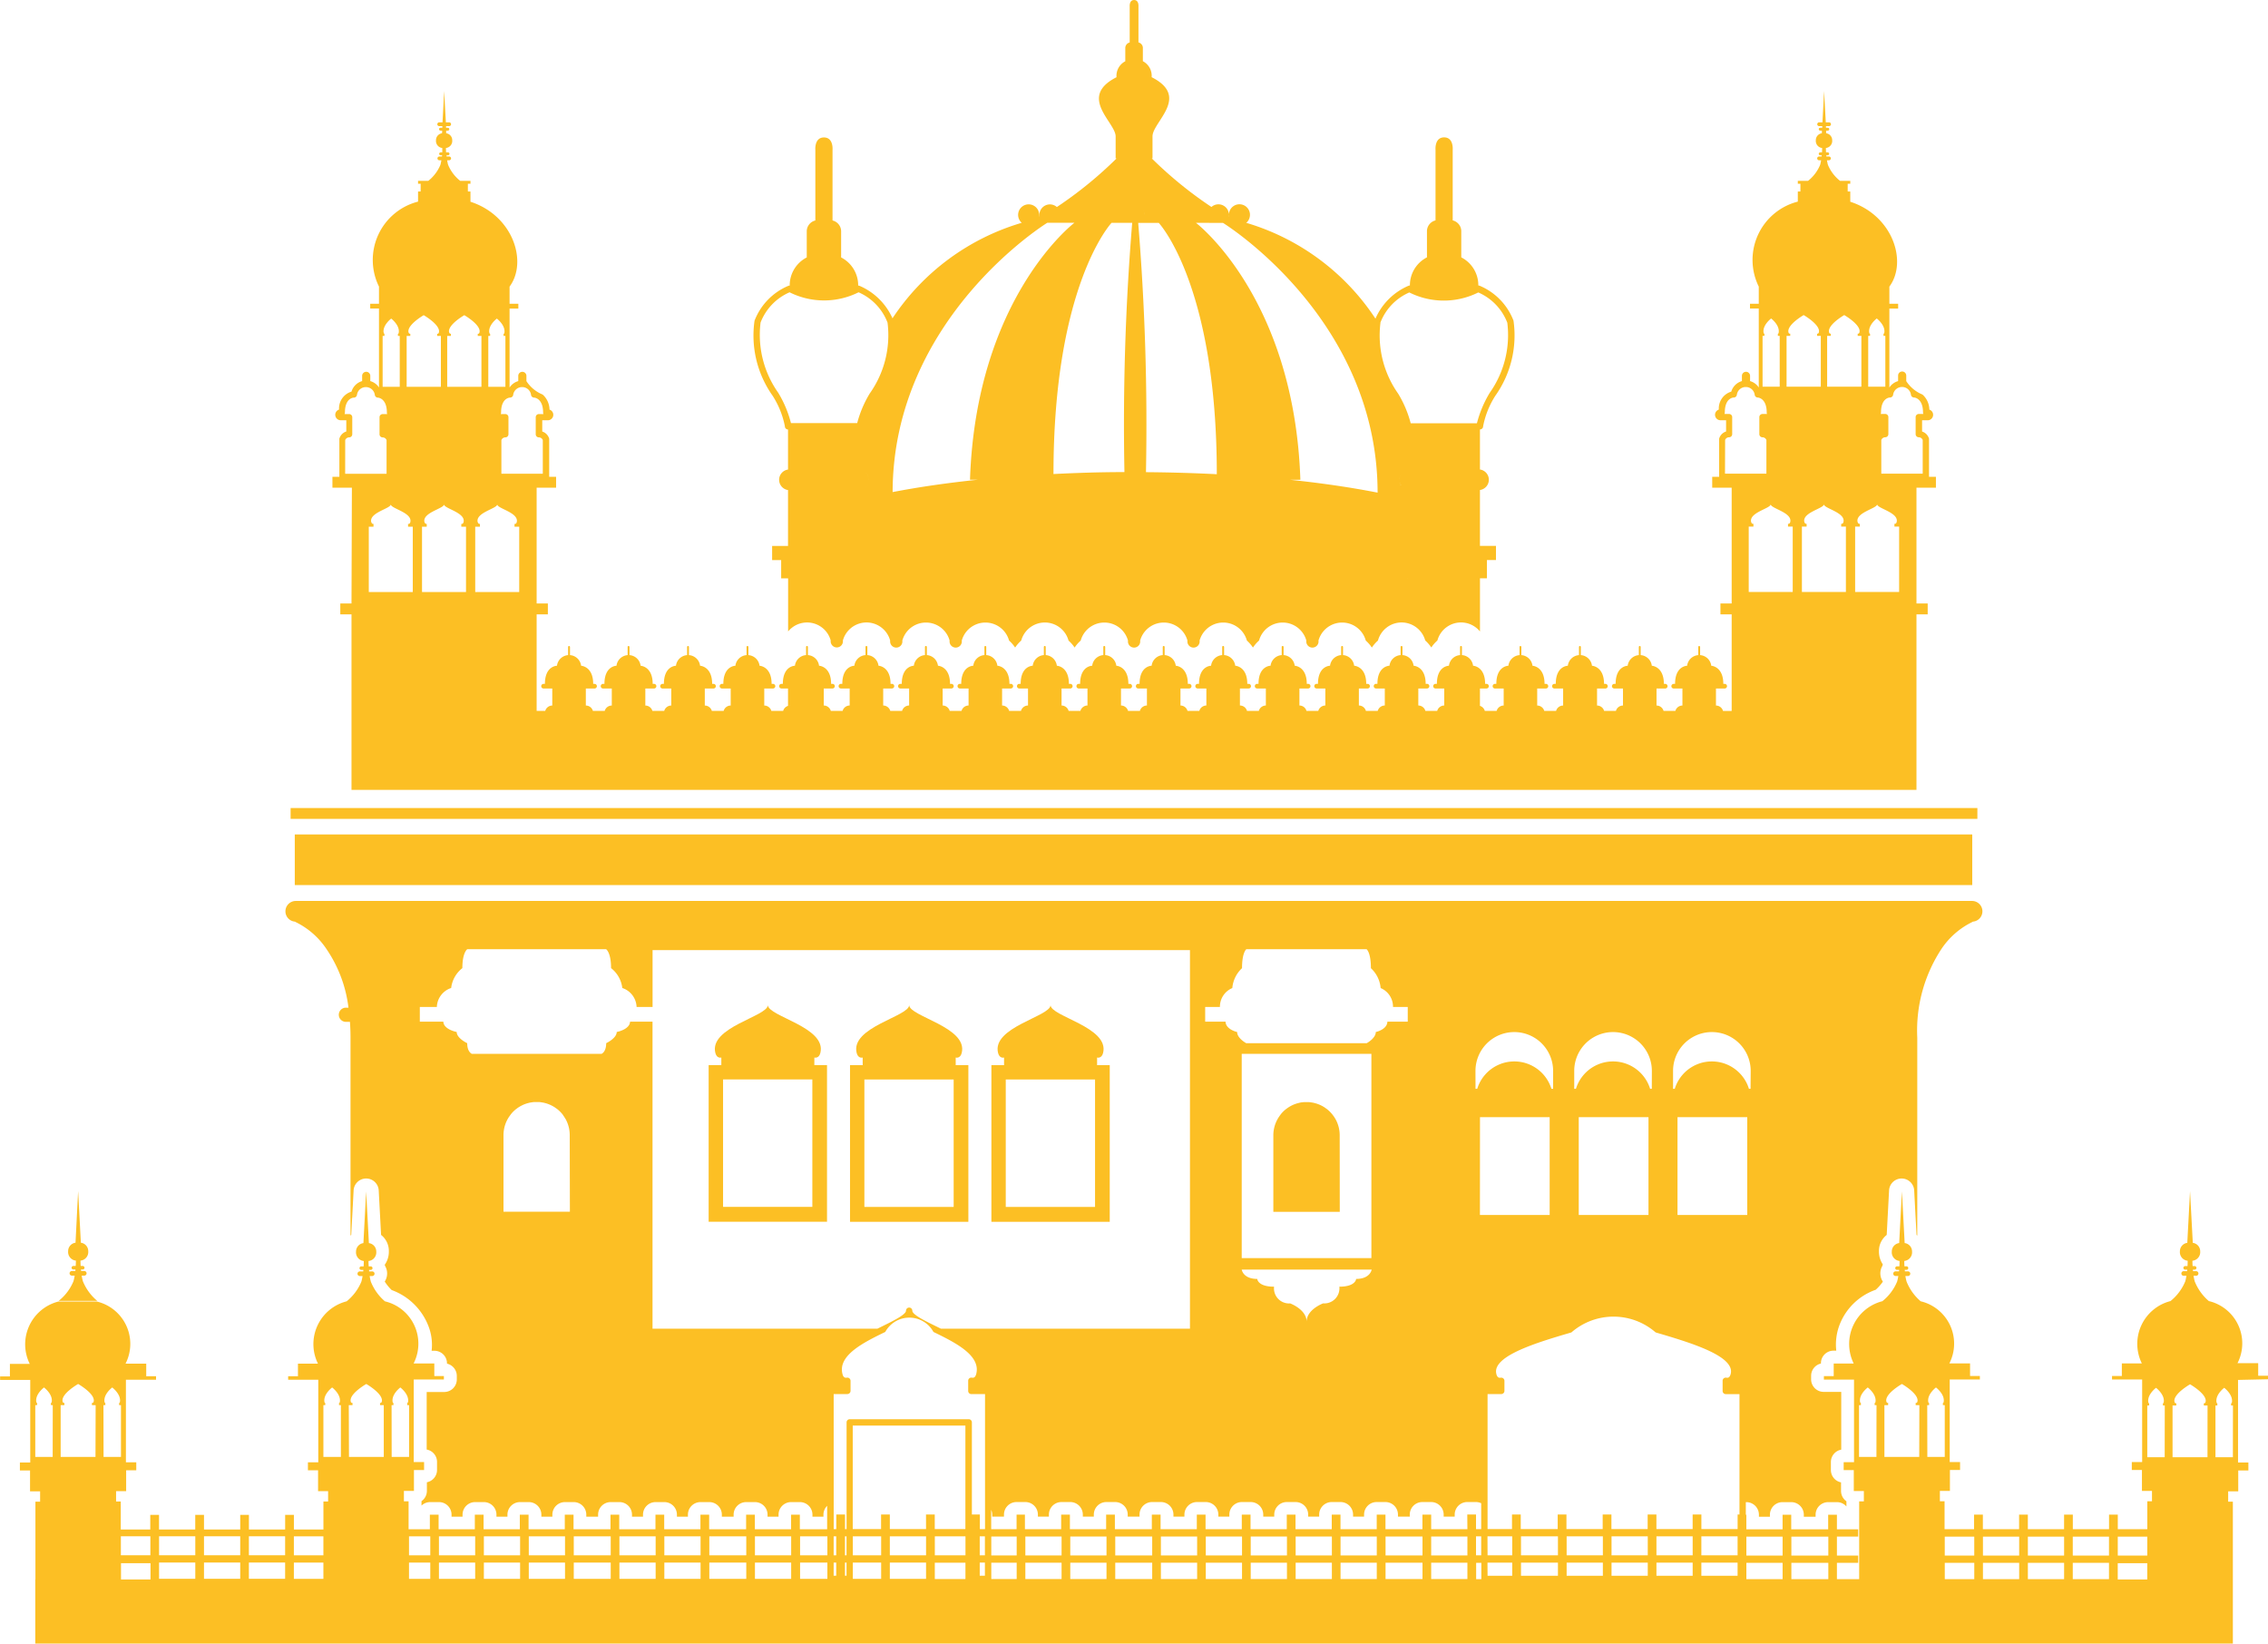 <svg id="Component_88_1" data-name="Component 88 – 1" xmlns="http://www.w3.org/2000/svg" width="87.641" height="63.507" viewBox="0 0 87.641 63.507">
  <g id="Group_1283" data-name="Group 1283" style="mix-blend-mode: multiply;isolation: isolate">
    <path id="Path_541" data-name="Path 541" d="M990.937,1216.437h-.489v-.294s.172.052.231-.173c.259-1-2.029-1.415-2.029-1.853,0,.438-2.286.852-2.027,1.853.058.225.23.173.23.173v.294h-.489v6.053h4.573Zm-.568,5.478h-3.45v-4.924h3.45Z" transform="translate(-948.054 -1175.281)" fill="#fcbf24"/>
    <path id="Path_542" data-name="Path 542" d="M961.658,1216.437h-.489v-.294s.172.052.231-.173c.258-1-2.029-1.415-2.029-1.853,0,.438-2.286.852-2.028,1.853.059.225.231.173.231.173v.294h-.489v6.053h4.573Zm-.568,5.478h-3.45v-4.924h3.45Z" transform="translate(-924.238 -1175.281)" fill="#fcbf24"/>
    <path id="Path_543" data-name="Path 543" d="M931.887,1216.142s.172.052.231-.173c.259-1-2.028-1.415-2.028-1.853,0,.438-2.287.852-2.028,1.853.058.225.23.173.23.173v.294h-.49v6.053h4.574v-6.053h-.49Zm-.078,5.772h-3.45v-4.924h3.45Z" transform="translate(-900.418 -1175.281)" fill="#fcbf24"/>
    <path id="Path_544" data-name="Path 544" d="M850.546,1044.627h-.433v.419h.433v6.784h60.474v-6.784h.434v-.419h-.434v-4.475h.752v-.419h-.267v-1.441a.146.146,0,0,0,0-.033.41.41,0,0,0-.268-.277v-.434h.216a.211.211,0,0,0,.064-.412.786.786,0,0,0-.265-.582,1.357,1.357,0,0,1-.627-.519v-.214a.157.157,0,1,0-.315,0v.214a.591.591,0,0,0-.337.247v-3.05h.339v-.185h-.339v-.663c.709-.96.134-2.748-1.511-3.28h0v-.395h-.1v-.3h.1v-.111h-.394a1.538,1.538,0,0,1-.47-.621,1.746,1.746,0,0,1-.037-.175h.077a.073.073,0,0,0,0-.146h-.1c0-.017,0-.033-.005-.048h.057a.055.055,0,0,0,0-.111h-.065c-.006-.1-.005-.17-.005-.17a.274.274,0,0,0,.243-.3.269.269,0,0,0-.234-.269v-.011l0-.091h.065a.055.055,0,0,0,0-.111h-.071l0-.063h.12a.073.073,0,0,0,0-.146h-.128l-.064-1.209-.064,1.209h-.128a.073.073,0,0,0,0,.146h.12l0,.063H907.3a.055.055,0,0,0,0,.111h.065l0,.091v.011a.269.269,0,0,0-.234.269.274.274,0,0,0,.244.3s0,.068-.005.17H907.3a.055.055,0,0,0,0,.111h.057l0,.048h-.1a.073.073,0,0,0,0,.146h.078a1.667,1.667,0,0,1-.037.175,1.534,1.534,0,0,1-.469.621h-.394v.111h.1v.3h-.1v.39a2.326,2.326,0,0,0-1.509,3.284v.663h-.339v.185h.339v3.05a.594.594,0,0,0-.336-.247v-.214a.158.158,0,0,0-.315,0v.214a.6.6,0,0,0-.411.407.676.676,0,0,0-.481.694.211.211,0,0,0,.065.412h.215v.434a.408.408,0,0,0-.268.278.111.111,0,0,0,0,.033v1.441h-.268v.419h.752v4.475h-.434v.419h.434v4.384h0v-.652h-.335a.283.283,0,0,0-.272-.208v-.658h.337a.089.089,0,0,0,0-.179h-.053c0-.681-.466-.7-.466-.7a.468.468,0,0,0-.43-.411v-.316a.036.036,0,1,0-.072,0v.316a.468.468,0,0,0-.43.411s-.466,0-.466.7h-.053a.089.089,0,0,0,0,.179h.337v.658a.283.283,0,0,0-.272.208h-.457a.283.283,0,0,0-.272-.208v-.658h.337a.089.089,0,0,0,0-.179h-.053c0-.681-.466-.7-.466-.7a.468.468,0,0,0-.43-.411v-.316a.036.036,0,1,0-.072,0v.316a.469.469,0,0,0-.43.411s-.466,0-.466.7h-.053a.089.089,0,1,0,0,.179h.337v.658a.283.283,0,0,0-.273.208h-.456a.284.284,0,0,0-.273-.208v-.658H899a.089.089,0,1,0,0-.179h-.053c0-.681-.466-.7-.466-.7a.468.468,0,0,0-.43-.411v-.316a.036.036,0,0,0-.037-.036.036.036,0,0,0-.036.036v.316a.468.468,0,0,0-.43.411s-.466,0-.466.7h-.053a.089.089,0,0,0,0,.179h.337v.658a.283.283,0,0,0-.272.208h-.457a.284.284,0,0,0-.273-.208v-.658h.337a.089.089,0,0,0,0-.179h-.053c0-.681-.466-.7-.466-.7a.468.468,0,0,0-.43-.411v-.316a.036.036,0,0,0-.035-.036.036.036,0,0,0-.036.036v.316a.469.469,0,0,0-.43.411s-.466,0-.466.7h-.053a.089.089,0,0,0,0,.179h.337v.658a.283.283,0,0,0-.272.208h-.457a.284.284,0,0,0-.188-.195v-.672h.253a.089.089,0,0,0,0-.179h-.053c0-.681-.466-.7-.466-.7a.468.468,0,0,0-.43-.411v-.316a.036.036,0,1,0-.072,0v.316a.468.468,0,0,0-.43.411s-.466,0-.466.7h-.053a.089.089,0,1,0,0,.179h.337v.658a.283.283,0,0,0-.272.208h-.457a.284.284,0,0,0-.273-.208v-.658h.337a.089.089,0,0,0,0-.179h-.053c0-.681-.466-.7-.466-.7a.468.468,0,0,0-.43-.411v-.316a.036.036,0,1,0-.072,0v.316a.468.468,0,0,0-.43.411s-.466,0-.466.7h-.053a.089.089,0,0,0,0,.179h.338v.658a.283.283,0,0,0-.273.208h-.457a.284.284,0,0,0-.272-.208v-.658h.337a.089.089,0,0,0,0-.179h-.053c0-.681-.466-.7-.466-.7a.468.468,0,0,0-.43-.411v-.316a.036.036,0,1,0-.072,0v.316a.468.468,0,0,0-.43.411s-.466,0-.466.7h-.053a.089.089,0,0,0,0,.179h.337v.658a.283.283,0,0,0-.272.208h-.457a.282.282,0,0,0-.272-.208v-.658h.337a.089.089,0,0,0,0-.179h-.053c0-.681-.467-.7-.466-.7a.469.469,0,0,0-.43-.411v-.316a.036.036,0,0,0-.073,0v.316a.469.469,0,0,0-.43.411s-.466,0-.466.7h-.053a.089.089,0,0,0,0,.179h.337v.658a.284.284,0,0,0-.272.208h-.457a.283.283,0,0,0-.273-.208v-.658h.337a.089.089,0,1,0,0-.179h-.053c0-.681-.466-.7-.466-.7a.468.468,0,0,0-.43-.411v-.316a.036.036,0,0,0-.037-.036.036.036,0,0,0-.036.036v.316a.468.468,0,0,0-.43.411s-.466,0-.466.7h-.053a.089.089,0,0,0,0,.179h.337v.658a.283.283,0,0,0-.272.208h-.457a.284.284,0,0,0-.272-.208v-.658h.337a.089.089,0,0,0,0-.179h-.053c0-.681-.466-.7-.466-.7a.468.468,0,0,0-.43-.411v-.316a.036.036,0,1,0-.072,0v.316a.468.468,0,0,0-.43.411s-.466,0-.466.7h-.053a.089.089,0,0,0,0,.179h.337v.658a.283.283,0,0,0-.272.208h-.457a.283.283,0,0,0-.273-.208v-.658h.338a.089.089,0,0,0,0-.179h-.053c0-.681-.466-.7-.466-.7a.468.468,0,0,0-.429-.411v-.316a.036.036,0,0,0-.073,0v.316a.468.468,0,0,0-.43.411s-.466,0-.466.7h-.053a.089.089,0,0,0,0,.179h.337v.658a.283.283,0,0,0-.273.208h-.456a.285.285,0,0,0-.273-.208v-.658h.337a.089.089,0,1,0,0-.179h-.053c0-.681-.466-.7-.466-.7a.468.468,0,0,0-.43-.411v-.316a.036.036,0,1,0-.072,0v.316a.468.468,0,0,0-.43.411s-.466,0-.466.7h-.053a.089.089,0,0,0,0,.179h.337v.658a.283.283,0,0,0-.272.208h-.457a.284.284,0,0,0-.273-.208v-.658h.337a.089.089,0,1,0,0-.179h-.053c0-.681-.466-.7-.466-.7a.468.468,0,0,0-.43-.411v-.316a.036.036,0,0,0-.035-.036.036.036,0,0,0-.036.036v.316a.467.467,0,0,0-.43.411s-.466,0-.466.7h-.053a.089.089,0,0,0,0,.179h.337v.658a.283.283,0,0,0-.272.208h-.457a.284.284,0,0,0-.272-.208v-.658h.337a.089.089,0,0,0,0-.179h-.053c0-.681-.466-.7-.466-.7a.468.468,0,0,0-.429-.411v-.316a.036.036,0,0,0-.073,0v.316a.469.469,0,0,0-.43.411s-.466,0-.466.7h-.053a.089.089,0,1,0,0,.179h.337v.658a.283.283,0,0,0-.272.208h-.457a.284.284,0,0,0-.273-.208v-.658h.337a.089.089,0,1,0,0-.179h-.053c0-.681-.466-.7-.466-.7a.468.468,0,0,0-.43-.411v-.316a.036.036,0,1,0-.072,0v.316a.469.469,0,0,0-.43.411s-.466,0-.466.7h-.053a.089.089,0,1,0,0,.179h.337v.658a.283.283,0,0,0-.272.208h-.457a.283.283,0,0,0-.272-.208v-.658h.337a.089.089,0,0,0,0-.179h-.053c0-.681-.466-.7-.466-.7a.468.468,0,0,0-.43-.411v-.316a.036.036,0,1,0-.072,0v.316a.468.468,0,0,0-.43.411s-.467,0-.467.7h-.053a.089.089,0,0,0,0,.179h.253v.672a.284.284,0,0,0-.188.195h-.457a.283.283,0,0,0-.273-.208v-.658h.337a.089.089,0,0,0,0-.179h-.053c0-.681-.466-.7-.466-.7a.468.468,0,0,0-.43-.411v-.316a.036.036,0,0,0-.073,0v.316a.468.468,0,0,0-.43.411s-.466,0-.466.7h-.053a.089.089,0,0,0,0,.179h.337v.658a.283.283,0,0,0-.272.208h-.457a.284.284,0,0,0-.272-.208v-.658h.337a.089.089,0,0,0,0-.179h-.053c0-.681-.466-.7-.466-.7a.468.468,0,0,0-.43-.411v-.316a.036.036,0,1,0-.072,0v.316a.468.468,0,0,0-.43.411s-.466,0-.466.7h-.053a.089.089,0,1,0,0,.179h.337v.658a.283.283,0,0,0-.272.208h-.457a.284.284,0,0,0-.273-.208v-.658h.337a.089.089,0,0,0,0-.179h-.053c0-.681-.466-.7-.466-.7a.468.468,0,0,0-.43-.411v-.316a.036.036,0,1,0-.072,0v.316a.468.468,0,0,0-.43.411s-.466,0-.466.7h-.053a.089.089,0,0,0,0,.179h.337v.658a.283.283,0,0,0-.273.208h-.457a.283.283,0,0,0-.273-.208v-.658h.337a.089.089,0,0,0,0-.179h-.053c0-.681-.466-.7-.466-.7a.469.469,0,0,0-.43-.411v-.316a.036.036,0,0,0-.073,0v.316a.469.469,0,0,0-.43.411s-.466,0-.466.7h-.053a.089.089,0,0,0,0,.179h.337v.658a.284.284,0,0,0-.272.208H857.7v.652h0v-4.384h.434v-.419H857.7v-4.475h.752v-.419h-.267v-1.441a.139.139,0,0,0,0-.033.41.41,0,0,0-.268-.277v-.434h.215a.211.211,0,0,0,.065-.412.788.788,0,0,0-.265-.582,1.351,1.351,0,0,1-.627-.519v-.214a.158.158,0,0,0-.315,0v.214a.592.592,0,0,0-.336.247v-3.05h.339v-.185h-.339v-.663c.709-.96.133-2.748-1.511-3.28h0v-.395h-.1v-.3h.1v-.111h-.395a1.537,1.537,0,0,1-.469-.621c-.016-.057-.028-.117-.037-.175h.078a.073.073,0,0,0,0-.146h-.1c0-.017,0-.033,0-.048h.057a.055.055,0,1,0,0-.111H854.2c-.006-.1-.005-.17-.005-.17a.274.274,0,0,0,.243-.3.269.269,0,0,0-.234-.269v-.011l0-.091h.065a.055.055,0,1,0,0-.111H854.2l0-.063h.12a.073.073,0,0,0,0-.146h-.128l-.065-1.209-.064,1.209h-.128a.073.073,0,1,0,0,.146h.121l0,.063h-.071a.055.055,0,0,0,0,.111h.065l-.005.091v.011a.269.269,0,0,0-.234.269.274.274,0,0,0,.243.3s0,.068,0,.17h-.065a.055.055,0,0,0,0,.111h.057c0,.016,0,.032-.005.048h-.1a.073.073,0,1,0,0,.146h.078c-.01.058-.022.118-.037.175a1.537,1.537,0,0,1-.47.621h-.394v.111h.1v.3h-.1v.39a2.327,2.327,0,0,0-1.51,3.284v.663h-.339v.185h.339v3.05a.593.593,0,0,0-.336-.247v-.214a.158.158,0,0,0-.315,0v.214a.6.6,0,0,0-.411.407.676.676,0,0,0-.481.694.211.211,0,0,0,.064.412h.216v.434a.407.407,0,0,0-.268.278.11.11,0,0,0,0,.033v1.441h-.268v.419h.752Zm54.564-10.476c-.037-.289.294-.536.294-.536s.331.247.293.536c-.008.065-.033.05-.033.05v.085h.071v1.965h-.662v-1.965h.071v-.085S905.119,1034.216,905.11,1034.151Zm.964,0c-.075-.289.587-.668.587-.668s.662.379.587.668c-.017.065-.067.05-.067.05v.085h.142v1.965H906v-1.965h.142v-.085S906.091,1034.216,906.074,1034.151Zm1.568,0c-.074-.289.587-.668.587-.668s.662.379.587.668c-.017.065-.067.05-.067.05v.085h.142v1.965h-1.323v-1.965h.141v-.085S907.659,1034.216,907.642,1034.151Zm1.55,0c-.037-.289.293-.536.293-.536s.331.247.294.536c-.009.065-.033.05-.033.05v.085h.071v1.965h-.662v-1.965h.071v-.085S909.2,1034.216,909.193,1034.151Zm.84,2.511a.122.122,0,0,0,.086-.1.346.346,0,0,1,.318-.3l.027,0,.026,0a.346.346,0,0,1,.318.3.122.122,0,0,0,.083.1.129.129,0,0,0,.037.006c.031,0,.346.044.346.578a.123.123,0,0,0,.014.058h-.177a.121.121,0,0,0-.122.121v.659a.122.122,0,0,0,.122.121.163.163,0,0,1,.151.105v1.3h-1.6v-1.3a.162.162,0,0,1,.151-.105.122.122,0,0,0,.122-.121v-.659a.121.121,0,0,0-.122-.121h-.176a.122.122,0,0,0,.014-.058c0-.549.313-.576.34-.578A.088.088,0,0,0,910.033,1036.662Zm-6.406,1.648a.162.162,0,0,1,.151-.105.121.121,0,0,0,.122-.121v-.659a.121.121,0,0,0-.122-.121H903.6a.124.124,0,0,0,.014-.058c0-.549.313-.576.341-.578a.087.087,0,0,0,.039-.005.121.121,0,0,0,.085-.1.347.347,0,0,1,.319-.3l.026,0,.027,0a.346.346,0,0,1,.318.3.121.121,0,0,0,.083.1.123.123,0,0,0,.036.006c.031,0,.345.044.345.578a.125.125,0,0,0,.014.058h-.177a.121.121,0,0,0-.122.121v.659a.121.121,0,0,0,.122.121.163.163,0,0,1,.151.105v1.3h-1.6Zm1.007,3.173c-.1-.372.754-.526.754-.689,0,.163.85.317.754.689-.021.083-.085.064-.085.064v.109h.182v2.525h-1.7v-2.525h.182v-.109S904.656,1041.566,904.634,1041.483Zm2.056,0c-.1-.372.754-.526.754-.689,0,.163.851.317.754.689-.022.083-.086.064-.086.064v.109h.182v2.525h-1.7v-2.525h.182v-.109S906.713,1041.566,906.691,1041.483Zm2.057,0c-.1-.372.754-.526.754-.689,0,.163.851.317.754.689-.022.083-.086.064-.086.064v.109h.182v2.525h-1.7v-2.525h.182v-.109S908.769,1041.566,908.748,1041.483Zm-14.636,7.092a.216.216,0,0,0-.044,0A.216.216,0,0,1,894.112,1048.575Zm-26.613,0a.217.217,0,0,0-.044,0A.217.217,0,0,1,867.5,1048.571Zm-15.711-14.42c-.037-.289.294-.536.294-.536s.331.247.293.536c-.009.065-.033.05-.033.05v.085h.07v1.965h-.661v-1.965h.07v-.085S851.8,1034.216,851.788,1034.151Zm.964,0c-.075-.289.586-.668.586-.668s.662.379.587.668c-.017.065-.067.05-.067.05v.085H854v1.965h-1.323v-1.965h.141v-.085S852.768,1034.216,852.752,1034.151Zm1.568,0c-.075-.289.587-.668.587-.668s.662.379.586.668c-.017.065-.066.05-.066.05v.085h.142v1.965h-1.323v-1.965h.142v-.085S854.337,1034.216,854.32,1034.151Zm1.55,0c-.037-.289.294-.536.294-.536s.331.247.294.536c-.009.065-.034.05-.034.05v.085h.071v1.965h-.661v-1.965h.071v-.085S855.879,1034.216,855.87,1034.151Zm.841,2.511a.121.121,0,0,0,.085-.1.347.347,0,0,1,.318-.3l.027,0,.026,0a.347.347,0,0,1,.319.3.121.121,0,0,0,.083.1.128.128,0,0,0,.037.006c.031,0,.346.044.346.578a.125.125,0,0,0,.014.058h-.177a.121.121,0,0,0-.122.121v.659a.121.121,0,0,0,.122.121.162.162,0,0,1,.151.105v1.3h-1.6v-1.3a.162.162,0,0,1,.151-.105.121.121,0,0,0,.122-.121v-.659a.121.121,0,0,0-.122-.121h-.177a.125.125,0,0,0,.014-.058c0-.549.313-.576.34-.578A.09.09,0,0,0,856.711,1036.662Zm-6.406,1.648a.162.162,0,0,1,.151-.105.121.121,0,0,0,.121-.121v-.659a.121.121,0,0,0-.121-.121h-.177a.118.118,0,0,0,.015-.058c0-.549.313-.576.341-.578a.09.09,0,0,0,.039-.005.123.123,0,0,0,.085-.1.346.346,0,0,1,.318-.3l.027,0,.027,0a.347.347,0,0,1,.318.3.122.122,0,0,0,.083.1.125.125,0,0,0,.037.006c.031,0,.346.044.346.578a.118.118,0,0,0,.014.058h-.177a.121.121,0,0,0-.121.121v.659a.121.121,0,0,0,.121.121.162.162,0,0,1,.151.105v1.3h-1.6Zm1.007,3.173c-.1-.372.754-.526.754-.689,0,.163.85.317.754.689-.022.083-.086.064-.086.064v.109h.182v2.525h-1.7v-2.525h.182v-.109S851.334,1041.566,851.312,1041.483Zm2.057,0c-.1-.372.754-.526.754-.689,0,.163.851.317.754.689-.022.083-.086.064-.086.064v.109h.182v2.525h-1.7v-2.525h.182v-.109S853.39,1041.566,853.369,1041.483Zm2.056,0c-.1-.372.754-.526.754-.689,0,.163.85.317.754.689-.022.083-.086.064-.086.064v.109h.182v2.525h-1.7v-2.525h.182v-.109S855.446,1041.566,855.425,1041.483Z" transform="translate(-836.963 -1021.309)" fill="#fcbf24"/>
    <path id="Path_545" data-name="Path 545" d="M938.093,1022.427a.122.122,0,0,0,.121.122v1.548a.4.4,0,0,0,0,.792v2.159H937.6v.548h.349v.706h.269v2.051a.947.947,0,0,1,1.646.349.237.237,0,1,0,.47,0,.951.951,0,0,1,.667-.664h0a.931.931,0,0,1,.246-.033.95.95,0,0,1,.915.7.237.237,0,1,0,.469,0,.948.948,0,0,1,1.828,0,.237.237,0,1,0,.469,0,.948.948,0,0,1,1.828,0,1.369,1.369,0,0,1,.234.27,1.408,1.408,0,0,1,.235-.27.948.948,0,0,1,1.829,0,1.4,1.4,0,0,1,.235.27,1.37,1.37,0,0,1,.235-.27.948.948,0,0,1,1.828,0,.237.237,0,1,0,.469,0,.948.948,0,0,1,1.828,0,.237.237,0,1,0,.469,0,.948.948,0,0,1,1.828,0,1.419,1.419,0,0,1,.234.27,1.374,1.374,0,0,1,.235-.27.948.948,0,0,1,1.828,0,.237.237,0,1,0,.469,0,.948.948,0,0,1,1.828,0,1.409,1.409,0,0,1,.235.27,1.366,1.366,0,0,1,.235-.27.949.949,0,0,1,.914-.7.932.932,0,0,1,.246.033h0a.952.952,0,0,1,.668.664,1.411,1.411,0,0,1,.234.27,1.386,1.386,0,0,1,.235-.27.946.946,0,0,1,1.646-.349V1028.3h.269v-.706h.349v-.548h-.619v-2.159a.4.4,0,0,0,0-.792v-1.548a.121.121,0,0,0,.122-.122,3.372,3.372,0,0,1,.474-1.182,4.026,4.026,0,0,0,.7-2.9,2.389,2.389,0,0,0-1.3-1.345.126.126,0,0,0-.059-.012,1.209,1.209,0,0,0-.659-1.088v-1.028a.433.433,0,0,0-.331-.4v-2.729s.043-.479-.332-.479-.332.479-.332.479v2.729a.434.434,0,0,0-.331.4v1.028a1.21,1.21,0,0,0-.659,1.088.124.124,0,0,0-.059.012,2.439,2.439,0,0,0-1.272,1.268,9.056,9.056,0,0,0-5.005-3.706h.017a.407.407,0,1,0-.675-.305.432.432,0,0,0,.005.059l-.009-.005a.405.405,0,0,0-.677-.352l.006-.006a15.5,15.5,0,0,1-2.307-1.878l.03,0v-.853c0-.554,1.473-1.523-.034-2.284a.633.633,0,0,0-.339-.617v-.526a.222.222,0,0,0-.17-.2h0V1006.2s.022-.245-.169-.245-.17.245-.17.245v1.395h0a.222.222,0,0,0-.17.2v.526a.633.633,0,0,0-.339.617c-1.507.761-.034,1.747-.034,2.284v.853a.25.25,0,0,1,.036,0,15.5,15.5,0,0,1-2.307,1.878l.006.006a.406.406,0,0,0-.681.3.428.428,0,0,0,0,.053l-.008.005a.415.415,0,0,0,0-.059.407.407,0,1,0-.675.305,9.055,9.055,0,0,0-4.994,3.69,2.451,2.451,0,0,0-1.267-1.252.124.124,0,0,0-.059-.012,1.211,1.211,0,0,0-.659-1.088v-1.028a.433.433,0,0,0-.332-.4v-2.729s.043-.479-.332-.479-.332.479-.332.479v2.729a.434.434,0,0,0-.332.4v1.028a1.211,1.211,0,0,0-.659,1.088.126.126,0,0,0-.059.012,2.391,2.391,0,0,0-1.3,1.345,4.026,4.026,0,0,0,.7,2.9A3.381,3.381,0,0,1,938.093,1022.427Zm13.571-14.853h0Zm-.168,0h0Zm-10.272,17.188a.211.211,0,0,0,.022-.026A.211.211,0,0,1,941.225,1024.762Zm.106-.27a.4.4,0,0,1-.008.077.4.4,0,0,0,.008-.077.392.392,0,0,0-.008-.077A.392.392,0,0,1,941.331,1024.492Zm-.015-.1a.419.419,0,0,0-.014-.046A.419.419,0,0,1,941.316,1024.389Zm-.029-.075a.378.378,0,0,0-.019-.036A.293.293,0,0,1,941.287,1024.314Zm-.04-.066a.212.212,0,0,0-.023-.027A.212.212,0,0,1,941.247,1024.249Zm-.111-.1-.021-.012Zm.06.045-.023-.019Zm-.142-.083.016.005Zm.262.484a.379.379,0,0,1-.014.046A.379.379,0,0,0,941.316,1024.594Zm-.029.076a.317.317,0,0,1-.019.035C941.275,1024.694,941.281,1024.682,941.287,1024.67Zm-.091.12-.023.018Zm-.06.045-.021.011Zm-.067.033-.015.005Zm-.071.378.118-.029-.118.029Zm.391-.093-.126.029Zm.279-.062-.109.024Zm13.118-.817c-.884-.045-1.8-.072-2.739-.079a95.55,95.55,0,0,0-.3-9.632h.794s2.243,2.382,2.243,9.711Zm-2.8-10.1a.39.39,0,0,1,.009.082A.39.39,0,0,0,951.982,1014.176Zm-.11-.2h0Zm.049.06c.005.008.009.016.014.025C951.93,1014.048,951.927,1014.039,951.921,1014.031Zm.038.068a.439.439,0,0,1,.015.048A.439.439,0,0,0,951.959,1014.1Zm-.372-.248h0Zm-.41.407h0a.415.415,0,0,1,.008-.082.415.415,0,0,0-.008.082Zm.334.3a95.2,95.2,0,0,0-.3,9.631c-.94,0-1.857.031-2.742.075,0-7.325,2.244-9.706,2.244-9.706Zm-.317-.415a.439.439,0,0,1,.014-.048A.439.439,0,0,0,951.194,1014.148Zm.038-.09c0-.009.009-.018.014-.026C951.241,1014.04,951.236,1014.049,951.232,1014.058Zm.059-.082,0,0Zm1.075,11.822h0Zm.771.033h0Zm9.032,2.475-.011-.006h.011Zm-.227-4.084-.022.027Zm-.1.193a.432.432,0,0,0-.008.077.439.439,0,0,0,.008.077.439.439,0,0,1-.008-.077A.432.432,0,0,1,961.844,1024.415Zm.055-.137a.311.311,0,0,0-.019.036A.379.379,0,0,1,961.9,1024.278Zm-.034.065a.416.416,0,0,0-.014.046A.416.416,0,0,1,961.865,1024.343Zm.055.392c.007.009.014.018.022.026C961.935,1024.754,961.927,1024.745,961.92,1024.736Zm.11-.587.021-.012Zm.067-.033.016-.005Zm.015.757-.015-.005Zm-.061-.026-.02-.011Zm-.057-.037a.19.19,0,0,1-.023-.018A.19.19,0,0,0,961.994,1024.809Zm-.1-.1c-.007-.011-.013-.023-.019-.035C961.886,1024.682,961.892,1024.694,961.9,1024.705Zm-.034-.065a.4.4,0,0,1-.014-.046A.4.4,0,0,0,961.865,1024.641Zm.105-.447.024-.019Zm-.056.991-.125-.029Zm-.285-.066-.086-.019Zm.539.127h0L962,1025.2Zm-1.062-6.823a2.092,2.092,0,0,1,1.12-1.173,2.984,2.984,0,0,0,2.666,0,2.093,2.093,0,0,1,1.121,1.17,3.863,3.863,0,0,1-.682,2.712,4.334,4.334,0,0,0-.492,1.173h-2.559a4.3,4.3,0,0,0-.484-1.144A3.9,3.9,0,0,1,961.108,1018.423Zm-6.078-3.86s5.973,3.672,5.973,10.425l.016,0c-1.014-.2-2.158-.369-3.4-.5h.4c-.236-7.049-4.036-9.929-4.036-9.929Zm6.3,10.491-.052-.011ZM954.523,1014l-.014.018Zm-.045.069a.191.191,0,0,0-.012.021A.191.191,0,0,1,954.479,1014.071Zm-.031.079c0,.008-.005.014-.007.022C954.442,1014.165,954.445,1014.158,954.447,1014.15Zm-.83.109Zm-4.067,0Zm-.892-.238-.015-.018Zm.069.151c0-.008,0-.015-.007-.022S948.725,1014.165,948.727,1014.172Zm-.027-.08c0-.007-.007-.014-.011-.021S948.7,1014.085,948.7,1014.092Zm-.468.471h1.05s-3.8,2.879-4.036,9.929h.3c-1.212.127-2.329.29-3.324.484l.034-.007C942.271,1018.229,948.232,1014.563,948.232,1014.563Zm-6.354,10.483.083-.017Zm-4.725-6.626a2.092,2.092,0,0,1,1.121-1.17,2.983,2.983,0,0,0,2.666,0,2.09,2.09,0,0,1,1.12,1.173,3.894,3.894,0,0,1-.689,2.738,4.3,4.3,0,0,0-.484,1.144h-2.559a4.307,4.307,0,0,0-.492-1.173A3.868,3.868,0,0,1,937.153,1018.42Z" transform="translate(-907.763 -1005.954)" fill="#fcbf24"/>
    <rect id="Rectangle_515" data-name="Rectangle 515" width="65.181" height="0.419" transform="translate(11.23 31.221)" fill="#fcbf24"/>
    <rect id="Rectangle_516" data-name="Rectangle 516" width="64.821" height="1.956" transform="translate(11.391 32.242)" fill="#fcbf24"/>
    <path id="Path_546" data-name="Path 546" d="M1047.318,1235.485a1.29,1.29,0,0,0-.159-.62c-.015-.024-.029-.049-.045-.073a.636.636,0,0,0-.047-.067l-.005-.007a.7.7,0,0,0-.048-.061,1.317,1.317,0,0,0-.184-.179l-.064-.046a.507.507,0,0,0-.065-.043l-.013-.008a.539.539,0,0,0-.066-.037,1.162,1.162,0,0,0-.157-.068c-.027-.01-.054-.018-.082-.026s-.045-.012-.068-.018-.072-.013-.107-.018a.58.58,0,0,0-.084-.009c-.029,0-.06,0-.09,0s-.061,0-.09,0a.58.58,0,0,0-.084.009c-.037,0-.074.011-.11.019l-.065.017c-.028.007-.054.016-.081.026a1.124,1.124,0,0,0-.157.068.692.692,0,0,0-.066.037l-.013.008c-.022.013-.044.027-.066.043a.491.491,0,0,0-.041.031.318.318,0,0,0-.043.032c-.032.026-.062.054-.091.083s-.029.029-.042.045a.907.907,0,0,0-.078.1.209.209,0,0,0-.023.033.921.921,0,0,0-.071.113h0a1.284,1.284,0,0,0-.159.62v2.955h2.567Z" transform="translate(-995.549 -1191.62)" fill="#fcbf24"/>
    <path id="Path_547" data-name="Path 547" d="M868.658,1211.012v-.135h-.379v-.486h-.8a1.68,1.68,0,0,0-1.107-2.4,1.945,1.945,0,0,1-.546-.763c-.019-.07-.033-.143-.046-.214h.1a.089.089,0,1,0,0-.179h-.12l-.005-.059h.07a.068.068,0,0,0,0-.136h-.08c-.008-.124-.007-.207-.007-.207a.335.335,0,0,0,.3-.363.328.328,0,0,0-.287-.329v-.014l-.106-1.982-.105,1.982v.014a.328.328,0,0,0-.286.329.335.335,0,0,0,.3.363s0,.083-.006.207h-.092a.068.068,0,1,0,0,.136h.082l-.006.059H865.4a.089.089,0,1,0,0,.179h.107c-.012.072-.027.144-.046.214a1.91,1.91,0,0,1-.571.763v0a1.706,1.706,0,0,0-1.107,2.408h-.773v.486h-.379v.135h1.164v3.19h-.4v.308h.392v.807h.388v.4h-.181v1.081h-1.14v-.564h-.338v.564h-1.4v-.564h-.338v.564h-1.4v-.564h-.338v.564h-1.4v-.564H857.3v.564h-1.14v-1.081h-.181v-.4h.388v-.807h.392v-.308h-.4v-3.19h1.165v-.135h-.379v-.486h-.8a1.681,1.681,0,0,0-1.108-2.4,1.95,1.95,0,0,1-.546-.763c-.018-.07-.034-.143-.046-.214h.1a.089.089,0,0,0,0-.179h-.12c0-.02,0-.04-.006-.059h.07a.068.068,0,0,0,0-.136h-.08c-.007-.124-.006-.207-.006-.207a.335.335,0,0,0,.3-.363.328.328,0,0,0-.286-.329v-.014l-.105-1.982-.105,1.982v.014a.328.328,0,0,0-.286.329.335.335,0,0,0,.3.363s0,.083-.006.207h-.093a.068.068,0,0,0,0,.136h.082c0,.019,0,.039-.006.059h-.132a.089.089,0,0,0,0,.179h.107a2.19,2.19,0,0,1-.046.214,1.887,1.887,0,0,1-.571.76h0l0,0v0a1.706,1.706,0,0,0-1.107,2.408h-.773v.486h-.379v.135h1.164v3.19h-.4v.308h.391v.807h.389v.4h-.181v3.005h3.308v-.629h1.14v.629H852v-.629h.822v-.282H852v-.733h.822v-.281H852v-.564h-.338v.564h-1.428v-.564H849.9v.564h-1.4v-.564h-.02v-.486h.02a.486.486,0,0,1,.486.486v.078h.425v-.078a.486.486,0,0,1,.486-.486h.338a.486.486,0,0,1,.486.486v.078h.455v-.078a.486.486,0,0,1,.487-.486H852a.484.484,0,0,1,.367.166v-.2a.486.486,0,0,1-.208-.4v-.33a.486.486,0,0,1-.392-.477v-.308a.487.487,0,0,1,.4-.479V1211.5h-.678a.487.487,0,0,1-.486-.486v-.135a.486.486,0,0,1,.379-.474v-.012a.486.486,0,0,1,.486-.486h.107a2.133,2.133,0,0,1,.124-.99,2.32,2.32,0,0,1,1.4-1.363,1.807,1.807,0,0,0,.277-.314.573.573,0,0,1-.015-.617.49.49,0,0,1,.011-.053.878.878,0,0,1-.148-.5.785.785,0,0,1,.3-.635l.091-1.716a.486.486,0,0,1,.971,0l.091,1.716.028.025v-7.646a5.741,5.741,0,0,1,.924-3.413h0a3.021,3.021,0,0,1,1.231-1.07h-.038a.4.4,0,0,0,0-.8H792.447a.4.4,0,0,0,0,.8h-.038a3.024,3.024,0,0,1,1.232,1.07h0a5.1,5.1,0,0,1,.842,2.253h-.1a.274.274,0,0,0,0,.548h.157c.014.195.022.4.022.612v7.646l.028-.025.091-1.716a.486.486,0,0,1,.971,0l.091,1.716a.784.784,0,0,1,.3.635.87.87,0,0,1-.158.517.381.381,0,0,1,.008.039.575.575,0,0,1-.009.611,1.818,1.818,0,0,0,.268.328,2.4,2.4,0,0,1,1.457,1.492,2,2,0,0,1,.087.854h.107a.486.486,0,0,1,.487.486v.012a.487.487,0,0,1,.379.474v.135a.486.486,0,0,1-.486.486h-.678v2.224a.486.486,0,0,1,.4.479v.308a.485.485,0,0,1-.392.477v.33a.485.485,0,0,1-.208.4v.171a.483.483,0,0,1,.337-.135h.338a.486.486,0,0,1,.486.486v.078h.425v-.078a.486.486,0,0,1,.486-.486h.338a.486.486,0,0,1,.486.486v.078h.425v-.078a.486.486,0,0,1,.486-.486h.338a.487.487,0,0,1,.487.486v.078h.425v-.078a.486.486,0,0,1,.487-.486h.338a.486.486,0,0,1,.486.486v.078h.456v-.078a.486.486,0,0,1,.486-.486h.338a.486.486,0,0,1,.486.486v.078h.425v-.078a.486.486,0,0,1,.487-.486h.338a.486.486,0,0,1,.486.486v.078h.425v-.078a.486.486,0,0,1,.487-.486h.337a.486.486,0,0,1,.487.486v.078h.455v-.078a.486.486,0,0,1,.487-.486h.338a.486.486,0,0,1,.486.486v.078h.425v-.078a.486.486,0,0,1,.486-.486h.338a.486.486,0,0,1,.486.486v.078h.425v-.078a.48.48,0,0,1,.143-.341v.905h-1.055v-.564h-.338v.564h-1.4v-.564h-.338v.564h-1.428v-.564h-.337v.564h-1.4v-.564h-.338v.564h-1.4v-.564h-.338v.564h-1.428v-.564h-.338v.564h-1.4v-.564h-.338v.564h-1.4v-.564h-.338v.564h-1.4v-.564h-.338v.564h-.822v-1.081h-.181v-.4h.388v-.807h.392v-.308h-.4v-3.19h1.165v-.135H797.8v-.486h-.8a1.681,1.681,0,0,0-1.108-2.4,1.952,1.952,0,0,1-.546-.763c-.018-.07-.033-.143-.045-.214h.1a.089.089,0,0,0,0-.179h-.12c0-.02,0-.04-.006-.059h.069a.068.068,0,1,0,0-.136h-.08c-.007-.124-.007-.207-.007-.207a.335.335,0,0,0,.3-.363.328.328,0,0,0-.286-.329v-.014l-.105-1.982-.105,1.982v.014a.328.328,0,0,0-.286.329.335.335,0,0,0,.3.363s0,.083-.006.207h-.092a.068.068,0,0,0,0,.136h.081l-.005.059h-.132a.089.089,0,0,0,0,.179h.107c-.012.072-.027.144-.046.214a1.906,1.906,0,0,1-.571.763v0a1.706,1.706,0,0,0-1.107,2.408h-.773v.486h-.379v.135h1.164v3.19h-.4v.308h.392v.807h.388v.4h-.181v1.081h-1.141v-.564h-.338v.564h-1.4v-.564H790.3v.564h-1.4v-.564h-.338v.564h-1.4v-.564h-.338v.564h-1.14v-1.081h-.181v-.4h.389v-.807h.391v-.308h-.4v-3.19h1.164v-.135h-.379v-.486h-.8a1.681,1.681,0,0,0-1.108-2.4h-1.488v0a1.706,1.706,0,0,0-1.106,2.408H781.4v.486h-.379v.135h1.165v3.19h-.4v.308h.392v.807h.389v.4h-.181v3.005h3.307v-.629h1.14v.629H782.38v2.5H867.3v-2.5h-4.448v-.629h1.14v.629H867.3v-3.005h-.181v-.4h.389v-.807h.392v-.308h-.4v-3.19Zm-15.131,3h-.673v-2h.072v-.087s-.025.015-.034-.051c-.038-.295.3-.545.3-.545s.336.251.3.545c-.009.066-.034.051-.034.051v.087h.072Zm1.654,0h-1.346v-2h.144v-.087s-.05.015-.068-.051c-.076-.295.6-.68.6-.68s.673.385.6.68c-.017.066-.068.051-.068.051v.087h.143Zm.309-2h.072v-.087s-.025.015-.034-.051c-.038-.295.3-.545.3-.545s.337.251.3.545c-.008.066-.033.051-.033.051v.087h.072v2h-.673Zm-72.437,2h-.673v-2h.071v-.087s-.025.015-.033-.051c-.038-.295.3-.545.3-.545s.337.251.3.545c-.008.066-.034.051-.034.051v.087h.072Zm1.654,0h-1.346v-2h.144v-.087s-.051.015-.068-.051c-.076-.295.6-.68.6-.68s.673.385.6.68c-.017.066-.068.051-.068.051v.087h.144Zm.308-2h.072v-.087s-.025.015-.033-.051c-.038-.295.3-.545.3-.545s.337.251.3.545c-.009.066-.034.051-.034.051v.087h.072v2h-.673Zm1.813,5.8h-1.14v-.733h1.14Zm1.736.91h-1.4v-.629h1.4Zm0-.91h-1.4v-.733h1.4Zm1.736.91h-1.4v-.629h1.4Zm0-.91h-1.4v-.733h1.4Zm1.735.91h-1.4v-.629h1.4Zm0-.91h-1.4v-.733h1.4Zm4.114-5.8h.072v-.087s-.025.015-.034-.051c-.038-.295.3-.545.3-.545s.337.251.3.545c-.009.066-.034.051-.034.051v.087h.072v2h-.673Zm-1.654,0h.144v-.087s-.051.015-.068-.051c-.076-.295.6-.68.6-.68s.673.385.6.68c-.017.066-.068.051-.068.051v.087h.144v2h-1.345Zm-.981,2v-2h.072v-.087s-.025.015-.034-.051c-.038-.295.3-.545.3-.545s.336.251.3.545c-.009.066-.034.051-.034.051v.087h.072v2Zm-1.141,3.07h1.141v.733h-1.141Zm5.271,1.643h-5.271v-.629h1.141v.629h3.308v-.629h.822Zm0-.91h-.822v-.733h.822Zm1.735.91h-1.4v-.629h1.4Zm0-.91h-1.4v-.733h1.4Zm1.736.91h-1.4v-.629h1.4Zm0-.91h-1.4v-.733h1.4Zm1.736.91h-1.4v-.629h1.4Zm0-.91h-1.4v-.733h1.4Zm1.766.91h-1.428v-.629h1.428Zm0-.91h-1.428v-.733h1.428Zm1.736.91h-1.4v-.629h1.4Zm0-.91h-1.4v-.733h1.4Zm1.736.91h-1.4v-.629h1.4Zm0-.91h-1.4v-.733h1.4Zm1.766.91h-1.428v-.629h1.428Zm0-.91h-1.428v-.733h1.428Zm1.735.91h-1.4v-.629h1.4Zm0-.91h-1.4v-.733h1.4Zm26.907.282h.956v.507H838.5Zm0-1.015h.956v.733H838.5Zm-.243.733h-.2v-.733h.2Zm9.908,0h-1.4v-.733h1.4Zm0,.282v.507h-1.4v-.507Zm-1.736-.282h-1.4v-.733h1.4Zm0,.282v.507h-1.4v-.507Zm-1.735-.282h-1.4v-.733h1.4Zm0,.282v.507h-1.4v-.507Zm-1.735-.282h-1.4v-.733h1.4Zm0,.282v.507h-1.4v-.507Zm-1.736-.282h-1.428v-.733h1.428Zm0,.282v.507h-1.428v-.507Zm6.943-1.86v.564h-1.4v-.564h-.338v.564h-1.4v-.564h-.338v.564h-1.4v-.564h-.338v.564h-1.4v-.564h-.338v.564h-1.428v-.564h-.338v.564H838.5v-5.217h.53a.122.122,0,0,0,.122-.122v-.391a.123.123,0,0,0-.154-.117.123.123,0,0,1-.024,0c-.023,0-.1,0-.134-.146-.18-.7,1.6-1.224,2.9-1.606a2.476,2.476,0,0,1,3.255,0c1.3.382,3.083.906,2.9,1.606-.038.146-.11.146-.133.146h-.022a.122.122,0,0,0-.108.019.121.121,0,0,0-.049.1v.391a.122.122,0,0,0,.121.122h.531v4.653Zm-6.139-11.573v-3.779h2.695v3.779Zm2.823-4.876h-.066a1.5,1.5,0,0,0-2.866,0h-.066v-.691a1.5,1.5,0,1,1,3,0Zm-6.814-.691a1.5,1.5,0,1,1,3,0v.691h-.066a1.5,1.5,0,0,0-2.866,0h-.066Zm.175,1.788H840.9v3.779h-2.695Zm10.327,3.779H845.84v-3.779h2.695Zm.128-4.876H848.6a1.5,1.5,0,0,0-2.866,0h-.066v-.691a1.5,1.5,0,1,1,3,0Zm-14.672-4.66a1.178,1.178,0,0,1,.377.768.779.779,0,0,1,.478.732h.57v.567h-.787c-.009.307-.448.4-.448.4,0,.243-.352.432-.352.432h-4.654s-.352-.188-.352-.432c0,0-.438-.095-.448-.4h-.787v-.567h.57a.779.779,0,0,1,.479-.732,1.179,1.179,0,0,1,.375-.768c0-.6.159-.727.166-.732h4.646C833.833,1194.4,833.992,1194.528,833.992,1195.126Zm-1.847,12.953s-.636.232-.636.708c0-.476-.636-.708-.636-.708a.582.582,0,0,1-.622-.646c-.636,0-.65-.3-.65-.3-.551,0-.6-.361-.6-.361h5.022s-.053.361-.6.361c0,0-.013.3-.649.3A.583.583,0,0,1,832.144,1208.079ZM829,1200.963v-2.524h5.011v7.891H829Zm-25.961,3.575h-2.566v-2.955a1.286,1.286,0,0,1,.159-.62h0a.9.9,0,0,1,.072-.113.229.229,0,0,1,.023-.032.878.878,0,0,1,.078-.1c.013-.016.028-.031.042-.045s.06-.057.091-.083a.328.328,0,0,1,.043-.032.482.482,0,0,1,.041-.031c.022-.016.044-.029.066-.043l.014-.008c.022-.013.044-.026.065-.036a1.159,1.159,0,0,1,.157-.068c.027-.01.053-.019.081-.026l.064-.017c.036-.008.073-.014.111-.019a.593.593,0,0,1,.084-.009c.029,0,.059,0,.09,0s.061,0,.09,0a.606.606,0,0,1,.084.009c.035.005.072.011.107.018l.068.018c.027.007.055.016.082.026a1.206,1.206,0,0,1,.156.068.5.5,0,0,1,.065.036l.014.008a.54.54,0,0,1,.065.043l.065.046a1.335,1.335,0,0,1,.184.178c.017.02.032.041.048.062l0,.007a.584.584,0,0,1,.046.067c.016.024.031.048.046.072a1.291,1.291,0,0,1,.159.62Zm3.193,4.521v-11.865h-.868c-.011.307-.516.4-.516.4,0,.243-.406.432-.406.432,0,.345-.18.412-.18.412h-5.011s-.18-.067-.18-.412c0,0-.406-.188-.406-.432,0,0-.506-.095-.517-.4h-.908v-.548h0v-.02h.658a.8.8,0,0,1,.553-.732,1.144,1.144,0,0,1,.433-.768c0-.6.183-.727.192-.732h5.361c.009.006.193.134.193.732a1.143,1.143,0,0,1,.434.768.8.8,0,0,1,.552.732h.618v-2.195H827v14.627h-9.623l-.191-.094c-.408-.2-.915-.447-.915-.6a.122.122,0,0,0-.244,0c0,.149-.507.4-.915.6l-.191.094h-8.694Zm7,2.524h.531a.122.122,0,0,0,.121-.122v-.391a.123.123,0,0,0-.154-.117.123.123,0,0,1-.024,0c-.024,0-.1,0-.134-.146-.187-.725.834-1.224,1.654-1.624a1.06,1.06,0,0,1,1.861,0c.82.4,1.841.9,1.654,1.624-.038.146-.11.146-.133.146a.09.09,0,0,1-.022,0,.124.124,0,0,0-.107.019.12.12,0,0,0-.049.1v.391a.122.122,0,0,0,.121.122h.53v5.217h-.2v-.564h-.308v-3.561a.121.121,0,0,0-.121-.121h-4.6a.121.121,0,0,0-.121.121v4.125h-.06v-.564h-.338v.564h-.1Zm5.093,6.231h-1.184v-.733h1.184Zm.551.789v-.507h.2v.507Zm0-.789v-.733h.2v.733Zm-5.645.282h.1v.507h-.1Zm.1-.282h-.1v-.733h.1Zm.338.789v-.507h.06v.507Zm0-.789v-.733h.06v.733Zm-1.735-.733h1.055v.733h-1.055Zm0,1.015h1.055v.629h-1.055Zm3.133.629h-1.095v-.629h1.095Zm0-.91h-1.095v-.733h1.095Zm1.735.91h-1.4v-.629h1.4Zm0-.91h-1.4v-.733h1.4Zm0-1.014h-1.4v-.564h-.338v.564h-1.095v-4h4.353v4h-1.184v-.564H816.8Zm.338,1.3h1.184v.629h-1.184Zm3.164.629h-.981v-.629h.981Zm0-.91h-.981v-.733h.981Zm1.735.91h-1.4v-.629h1.4Zm0-.91h-1.4v-.733h1.4Zm1.736.91h-1.4v-.629h1.4Zm0-.91h-1.4v-.733h1.4Zm1.766.91h-1.428v-.629h1.428Zm0-.91h-1.428v-.733h1.428Zm1.736.91h-1.4v-.629h1.4Zm0-.91h-1.4v-.733h1.4Zm1.735.91h-1.4v-.629h1.4Zm0-.91h-1.4v-.733h1.4Zm1.736.91h-1.4v-.629h1.4Zm0-.91h-1.4v-.733h1.4Zm1.736.91h-1.4v-.629h1.4Zm0-.91h-1.4v-.733h1.4Zm1.735.91h-1.4v-.629h1.4Zm0-.91h-1.4v-.733h1.4Zm1.767.91h-1.428v-.629h1.428Zm0-.91h-1.428v-.733h1.428Zm1.735.91h-1.4v-.629h1.4Zm0-.91h-1.4v-.733h1.4Zm0-1.014h-1.4v-.564h-.338v.564h-1.428v-.564h-.338v.564h-1.4v-.564h-.338v.564h-1.4v-.564h-.338v.564h-1.4v-.564h-.338v.564h-1.4v-.564h-.338v.564h-1.4v-.564h-.338v.564h-1.428v-.564h-.338v.564h-1.4v-.564h-.338v.564h-1.4v-.564H820.3v.564h-.981v-.749a.469.469,0,0,1,.039.185v.078h.455v-.078a.486.486,0,0,1,.487-.486h.337a.486.486,0,0,1,.487.486v.078h.425v-.078a.486.486,0,0,1,.486-.486h.338a.486.486,0,0,1,.487.486v.078h.425v-.078a.486.486,0,0,1,.486-.486h.338a.486.486,0,0,1,.486.486v.078h.456v-.078a.486.486,0,0,1,.486-.486h.338a.486.486,0,0,1,.487.486v.078h.424v-.078a.487.487,0,0,1,.487-.486h.338a.486.486,0,0,1,.486.486v.078h.425v-.078a.486.486,0,0,1,.486-.486h.338a.486.486,0,0,1,.486.486v.078h.425v-.078a.486.486,0,0,1,.486-.486h.338a.486.486,0,0,1,.487.486v.078h.425v-.078a.486.486,0,0,1,.486-.486h.338a.486.486,0,0,1,.486.486v.078h.425v-.078a.486.486,0,0,1,.486-.486h.338a.486.486,0,0,1,.486.486v.078h.456v-.078a.486.486,0,0,1,.486-.486h.338a.486.486,0,0,1,.486.486v.078h.426v-.078a.486.486,0,0,1,.486-.486h.338a.466.466,0,0,1,.2.046v1h-.2v-.564h-.338Zm.338,1.3h.2v.629h-.2Zm11.842.629h-1.4v-.629h1.4Zm0-.91h-1.4v-.733h1.4Zm1.767.91h-1.428v-.629h1.428Zm0-.91h-1.428v-.733h1.428Zm5.639,0h-1.14v-.733h1.14Zm1.736.91h-1.4v-.629h1.4Zm0-.91h-1.4v-.733h1.4Zm1.736.91h-1.4v-.629h1.4Zm0-.91h-1.4v-.733h1.4Zm1.735.91h-1.4v-.629h1.4Zm0-.91h-1.4v-.733h1.4Zm1.479,0h-1.14v-.733h1.14Zm.673-3.8h-.673v-2h.072v-.087s-.026.015-.034-.051c-.038-.295.3-.545.3-.545s.336.251.3.545c-.009.066-.034.051-.034.051v.087h.072Zm1.654,0H864.97v-2h.144v-.087s-.051.015-.068-.051c-.076-.295.6-.68.6-.68s.673.385.6.68c-.017.066-.068.051-.068.051v.087h.144Zm.981,0h-.673v-2h.072v-.087s-.025.015-.034-.051c-.038-.295.3-.545.3-.545s.336.251.3.545c-.008.066-.034.051-.034.051v.087h.072Z" transform="translate(-781.017 -1157.719)" fill="#fcbf24"/>
    <path id="Path_548" data-name="Path 548" d="M794.069,1256.11a2.155,2.155,0,0,1-.046-.214h.1a.089.089,0,0,0,0-.179H794c0-.02,0-.04-.006-.058h.07a.068.068,0,0,0,0-.136h-.08c-.007-.124-.007-.207-.007-.207a.335.335,0,0,0,.3-.363.328.328,0,0,0-.286-.329v-.014l-.105-1.982-.1,1.982v.014a.328.328,0,0,0-.286.329.335.335,0,0,0,.3.363s0,.083-.007.207h-.092a.068.068,0,0,0,0,.136h.082c0,.019,0,.039-.006.058h-.132a.089.089,0,0,0,0,.179h.108a2.172,2.172,0,0,1-.046.214,1.887,1.887,0,0,1-.572.76l1.488,0A1.946,1.946,0,0,1,794.069,1256.11Z" transform="translate(-790.867 -1206.607)" fill="#fcbf24"/>
  </g>
</svg>

